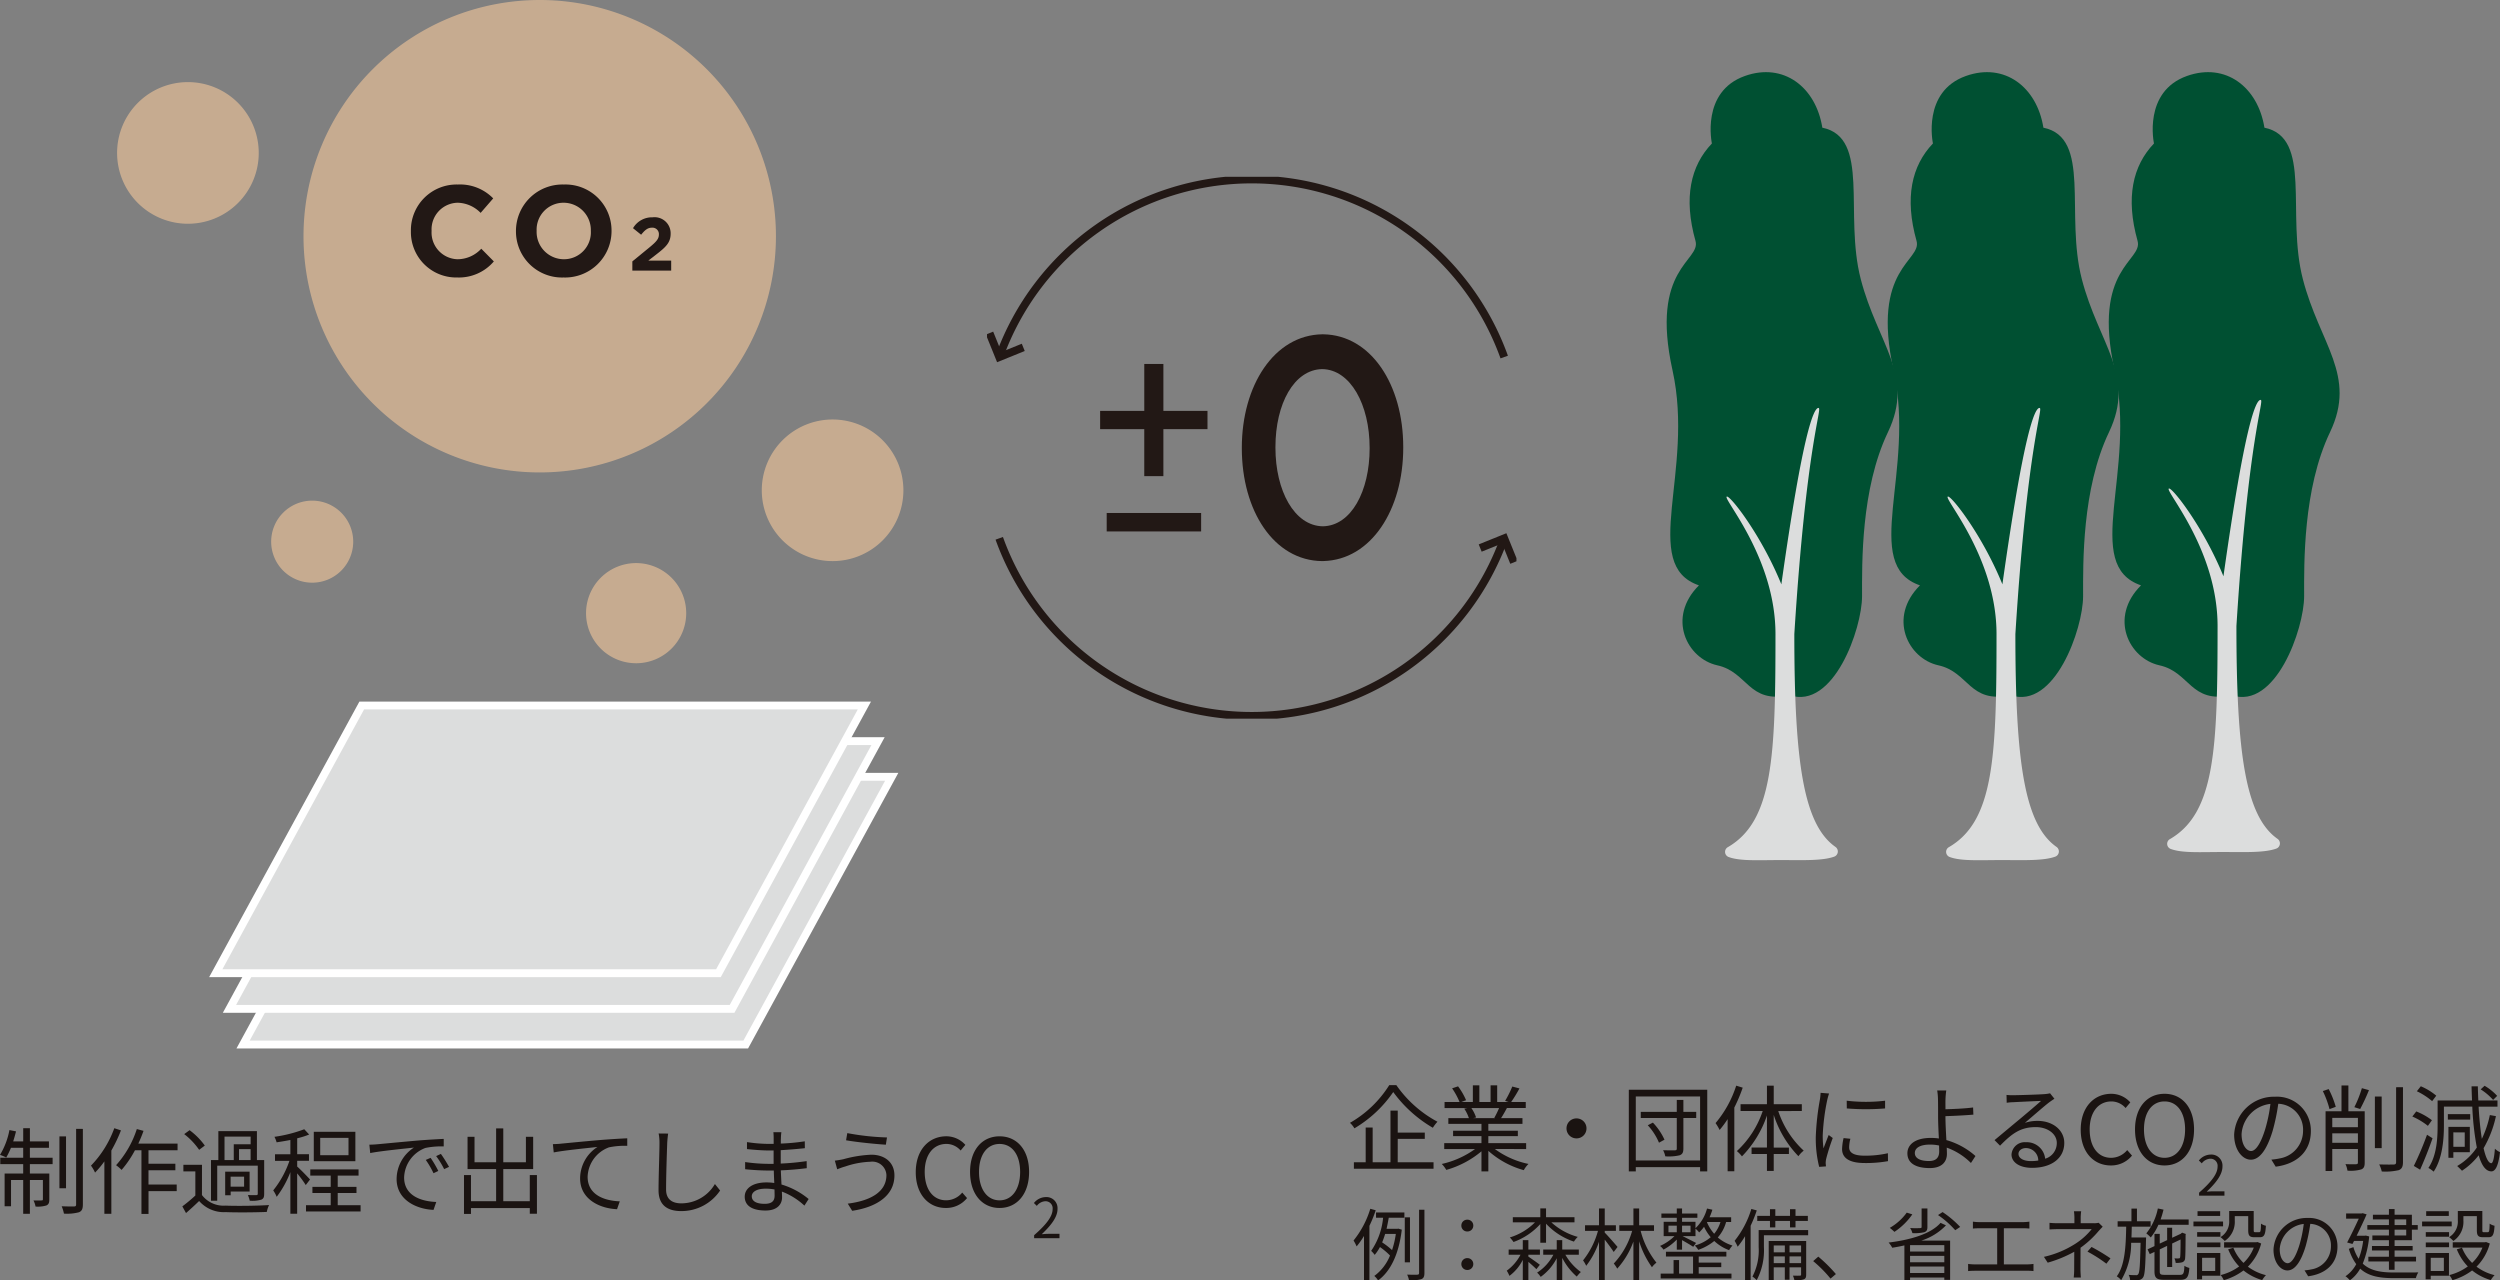 <svg xmlns="http://www.w3.org/2000/svg" width="318.197" height="162.971"><rect width="100%" height="100%" fill="#808080" stroke="none"/><defs><clipPath id="a"><path data-name="長方形 282" fill="none" d="M0 0h67.386v68.968H0z"/></clipPath><clipPath id="b"><path data-name="長方形 280" fill="none" d="M0 0h85.651v100.303H0z"/></clipPath><clipPath id="c"><path data-name="長方形 279" fill="none" d="M0 0h100.314v133.965H0z"/></clipPath></defs><g data-name="グループ 651"><g data-name="グループ 590"><path data-name="パス 1609" d="M145.641 54.621h-5.618v-2.322h5.619v-5.974h2.433v5.973h5.613v2.322h-5.614v5.982h-2.433Z" fill="#221815"/><path data-name="長方形 281" fill="#221815" d="M140.859 65.292h12.02v2.348h-12.02z"/><g data-name="グループ 466"><g data-name="グループ 465" clip-path="url(#a)" transform="translate(125.626 22.499)"><path data-name="パス 1610" d="M42.812 20.05h-.146c-6.117.1-10.234 6.519-10.234 14.435v.077c0 7.943 4.08 14.3 10.234 14.354H42.811v-.004c6.079-.15 10.166-6.544 10.166-14.426v-.081c0-7.915-4.084-14.253-10.165-14.354m5.887 14.511c0 5.427-2.331 9.867-5.96 9.926-3.63-.059-6.029-4.539-6.029-10v-.081c0-5.5 2.362-9.867 5.956-9.927 3.6.057 6.032 4.537 6.032 10.007Z" fill="#221815"/><path data-name="パス 1611" d="M65.828 22.946a34.145 34.145 0 0 0-64.271 0" fill="none" stroke="#221815" stroke-miterlimit="10"/><path data-name="パス 1612" d="m4.614 21.713-3.056 1.239-1.237-3.054" fill="none" stroke="#221815" stroke-miterlimit="10"/><path data-name="パス 1613" d="M1.557 46.017a34.145 34.145 0 0 0 64.271 0" fill="none" stroke="#221815" stroke-miterlimit="10"/><path data-name="パス 1614" d="m62.771 47.255 3.056-1.237 1.237 3.054" fill="none" stroke="#221815" stroke-miterlimit="10"/></g></g></g><path data-name="パス 3433" d="M176.822 138.113a14.187 14.187 0 0 1-5 4.8 3 3 0 0 1 .564.7 15.654 15.654 0 0 0 4.944-4.62 16.5 16.5 0 0 0 5.04 4.548 5.209 5.209 0 0 1 .588-.768 15.013 15.013 0 0 1-5.232-4.656Zm1.08 6.84h3.444v-.8h-3.444v-2.8h-.924v6.576h-2.268v-4.416h-.888v4.416h-1.5v.828h10.137v-.828h-4.56Zm12.9-3.924a10.97 10.97 0 0 1-.612 1.252l.12.036h-2.82l.384-.084a4.662 4.662 0 0 0-.6-1.2Zm3.444 5.22v-.756h-4.812v-.888h3.756v-.684h-3.756v-.876h4.344v-.732h-2.724c.24-.36.5-.828.744-1.284h2.4v-.768h-1.86a16.78 16.78 0 0 0 1.056-1.728l-.912-.24a13.614 13.614 0 0 1-.912 1.824l.444.144h-1.455v-2.124h-.84v2.124h-1.428v-2.124h-.828v2.124h-1.476l.612-.228a8.271 8.271 0 0 0-1.02-1.764l-.756.252a9.354 9.354 0 0 1 .948 1.74h-1.908v.768h2.928l-.42.084a5.039 5.039 0 0 1 .588 1.2h-2.616v.732h4.216v.876h-3.612v.684h3.612v.888h-4.74v.756h3.924a11.565 11.565 0 0 1-4.236 1.9 3.822 3.822 0 0 1 .576.756 12.059 12.059 0 0 0 4.476-2.368v2.556h.876v-2.612a11.328 11.328 0 0 0 4.511 2.456 3.209 3.209 0 0 1 .6-.792 10.979 10.979 0 0 1-4.284-1.9Zm5.136-2.628a1.265 1.265 0 0 0 1.272 1.272 1.265 1.265 0 0 0 1.272-1.272 1.265 1.265 0 0 0-1.272-1.272 1.265 1.265 0 0 0-1.272 1.272Zm10.344-.4a7.675 7.675 0 0 1 1.428 2.22l.7-.384a7.836 7.836 0 0 0-1.476-2.172Zm6.168-1.7h-1.635v-1.524h-.84v1.524h-4.584v.78h4.584v3.88c0 .18-.06.228-.24.228s-.816.012-1.5-.012a2.9 2.9 0 0 1 .276.78 6.126 6.126 0 0 0 1.824-.132c.36-.132.48-.372.48-.852v-3.892h1.632Zm-7.692 6.18v-8.148h8.184v8.148Zm-.888-9v10.392h.888v-.54h8.184v.54h.912v-10.392Zm13.668-.52a13.956 13.956 0 0 1-2.628 4.764 6.671 6.671 0 0 1 .516.876 12.859 12.859 0 0 0 1.02-1.38v6.64h.852v-8.112a20.232 20.232 0 0 0 1.068-2.532Zm8.352 3.228v-.864h-3.575v-2.364h-.864v2.364h-3.36v.864h2.82a12.208 12.208 0 0 1-3.288 5.1 4.293 4.293 0 0 1 .647.672 13.826 13.826 0 0 0 3.18-5.2v4.08h-1.956v.82h1.956v2.152h.864v-2.152h1.932v-.816h-1.931v-4.16a13.512 13.512 0 0 0 3.143 5.256 3.152 3.152 0 0 1 .672-.708 11.951 11.951 0 0 1-3.24-5.04Zm2.388-2.316a7.107 7.107 0 0 1-.084.84 33.007 33.007 0 0 0-.528 4.764 14.883 14.883 0 0 0 .432 3.82l.864-.06-.036-.42a2.965 2.965 0 0 1 .06-.528 25.8 25.8 0 0 1 .84-2.664l-.516-.384c-.192.468-.456 1.164-.66 1.7a12.408 12.408 0 0 1-.1-1.632 27.344 27.344 0 0 1 .58-4.548c.048-.216.156-.6.228-.8Zm2.928 5.76a6.887 6.887 0 0 0-.192 1.4c0 1.116.888 1.776 2.88 1.776a15.792 15.792 0 0 0 2.964-.24l-.012-1.008a12.918 12.918 0 0 1-2.94.312c-1.632.008-1.991-.52-1.991-1.06a4.413 4.413 0 0 1 .155-1.092Zm.409-3.772a30.019 30.019 0 0 0 4.872 0v-.984a20.772 20.772 0 0 1-4.884 0Zm11.759 5.468c0 .816-.42 1.224-1.3 1.224-1.14 0-1.8-.36-1.8-1.02s.7-1.072 1.924-1.072a5.4 5.4 0 0 1 1.164.12c0 .304.012.556.012.748Zm.8-4.488c.972-.024 2.5-.1 3.552-.192l-.036-.912c-1.068.144-2.568.2-3.516.228 0-.468-.012-.888 0-1.212a10.352 10.352 0 0 1 .1-1.176h-1.152a8.71 8.71 0 0 1 .1 1.176c.012.5.012 1.488.012 2.172 0 .708.048 1.8.1 2.76a7.119 7.119 0 0 0-1.019-.072c-2.052 0-2.988.888-2.988 1.956.003 1.356 1.215 1.884 2.847 1.884 1.584 0 2.184-.84 2.184-1.812 0-.216-.012-.48-.024-.792a8.3 8.3 0 0 1 3.081 1.956l.576-.888a9.429 9.429 0 0 0-3.7-2.028c-.06-1.032-.12-2.184-.12-2.964Zm10.864 5.72c-.888 0-1.572-.336-1.572-.924 0-.408.408-.732.948-.732a1.587 1.587 0 0 1 1.572 1.588 5.853 5.853 0 0 1-.948.068Zm2.448-8.628a4.255 4.255 0 0 1-.648.1c-.624.06-3.444.144-4.056.144a6.747 6.747 0 0 1-.84-.036l.024 1a5.721 5.721 0 0 1 .8-.072c.612-.036 2.952-.144 3.576-.168-.588.528-2.064 1.776-2.724 2.328-.7.576-2.22 1.848-3.2 2.664l.7.708c1.512-1.536 2.592-2.364 4.548-2.364 1.5 0 2.676.852 2.676 2.016a2.072 2.072 0 0 1-1.48 2.008 2.346 2.346 0 0 0-2.447-2.1 1.688 1.688 0 0 0-1.836 1.56c0 .984 1 1.7 2.616 1.7 2.508 0 4.1-1.248 4.1-3.168 0-1.608-1.428-2.808-3.408-2.808a5.05 5.05 0 0 0-1.608.252c.912-.768 2.508-2.172 3.1-2.616.18-.132.444-.312.66-.456Zm7.729 9.184a3.4 3.4 0 0 0 2.7-1.256l-.612-.7a2.674 2.674 0 0 1-2.04.984c-1.68 0-2.736-1.392-2.736-3.612 0-2.2 1.1-3.564 2.772-3.564a2.4 2.4 0 0 1 1.8.84l.6-.72a3.252 3.252 0 0 0-2.412-1.092c-2.232 0-3.9 1.728-3.9 4.572s1.643 4.548 3.828 4.548Zm6.84 0c2.208 0 3.756-1.764 3.756-4.584s-1.548-4.536-3.756-4.536-3.756 1.716-3.756 4.536 1.547 4.584 3.755 4.584Zm0-.972c-1.584 0-2.616-1.416-2.616-3.612s1.032-3.564 2.616-3.564 2.616 1.356 2.616 3.564-1.045 3.612-2.617 3.612Zm4.399 4.816h3.227v-.553h-1.422c-.259 0-.574.028-.84.049 1.2-1.141 2.009-2.184 2.009-3.206a1.408 1.408 0 0 0-1.491-1.519 1.962 1.962 0 0 0-1.512.756l.371.364a1.437 1.437 0 0 1 1.065-.591.9.9 0 0 1 .944 1.011c0 .882-.742 1.9-2.352 3.311Zm6.619-5.68c-.516 0-1.212-.66-1.212-2.16a4.143 4.143 0 0 1 3.672-3.84 19.173 19.173 0 0 1-.66 3.2c-.613 2.008-1.273 2.8-1.801 2.8Zm3.131 1.992c2.832-.372 4.476-2.04 4.476-4.536a4.314 4.314 0 0 0-4.56-4.368 5.075 5.075 0 0 0-5.205 4.836c0 1.956 1.068 3.18 2.124 3.18 1.1 0 2.052-1.26 2.784-3.7a25.113 25.113 0 0 0 .708-3.42 3.294 3.294 0 0 1 3.156 3.444 3.562 3.562 0 0 1-3.015 3.52 7.449 7.449 0 0 1-1.02.144Zm7.644-7.62a11.913 11.913 0 0 0-.9-2.256l-.744.252a12.485 12.485 0 0 1 .852 2.3Zm-.444 4.584v-1.212h3.264v1.212Zm3.264-3.176v1.188h-3.264v-1.188Zm.864-.84H298.9v-3.288h-.876v3.288h-2.028v7.6h.852v-2.8h3.264v1.712c0 .168-.06.216-.228.228s-.732.012-1.356-.012a2.734 2.734 0 0 1 .252.828 4.865 4.865 0 0 0 1.764-.156c.336-.144.432-.384.432-.876Zm-.576-.288a24.055 24.055 0 0 0 1.116-2.4l-.9-.252a14.361 14.361 0 0 1-.957 2.42Zm2.736-1.584h-.864v6.564h.864Zm1.836-1.188v9.548c0 .216-.1.288-.312.288-.24.012-.984.012-1.836-.012a4.078 4.078 0 0 1 .324.9 7.469 7.469 0 0 0 2.16-.168c.372-.144.54-.42.54-1.02v-9.536Zm12.864 1.1a6.848 6.848 0 0 0-1.6-1.284l-.5.456a7.263 7.263 0 0 1 1.584 1.344Zm-7.752-.024a7.732 7.732 0 0 0-1.968-1.2l-.5.636a8.642 8.642 0 0 1 1.943 1.26Zm-.552 3.124a8.178 8.178 0 0 0-1.992-1.12l-.5.648a8.9 8.9 0 0 1 1.98 1.188Zm-.624 1.848a39.265 39.265 0 0 1-1.68 3.968l.8.48a51.79 51.79 0 0 0 1.584-4Zm4.8-.3v1.832h-1.449v-1.836Zm.648 2.52v-3.22h-2.724v3.936h.627v-.72Zm.048-4.848h-2.845v.7h2.844Zm2.5.12a13.078 13.078 0 0 1-1.02 3.036 42.331 42.331 0 0 1-.408-4.1h2.4v-.792h-2.44a84.51 84.51 0 0 1-.06-1.8h-.8c.012.612.036 1.212.06 1.8h-4.38v3.192c0 1.62-.108 3.84-1.176 5.4a3.358 3.358 0 0 1 .672.468c1.124-1.664 1.307-4.136 1.307-5.876v-2.4h3.612a36.544 36.544 0 0 0 .576 5.208 7.671 7.671 0 0 1-2.5 2.352c.168.156.48.456.612.6a8.717 8.717 0 0 0 2.125-1.968c.375 1.284.888 2.028 1.596 2.052.456.012.888-.5 1.116-2.448a2.088 2.088 0 0 1-.648-.444c-.084 1.188-.252 1.86-.468 1.848-.372-.024-.708-.732-.972-1.908a13.776 13.776 0 0 0 1.572-4.08Zm-142.495 11.93a11.907 11.907 0 0 1-2.13 4.04 5.376 5.376 0 0 1 .39.75 10.76 10.76 0 0 0 .94-1.33v5.63h.69v-6.92a16.072 16.072 0 0 0 .8-1.98Zm3.25 3.2a11.35 11.35 0 0 1-.48 2.06 9.5 9.5 0 0 0-1.26-.98c.14-.35.27-.71.38-1.08Zm-2.52-2.06h.9a8.894 8.894 0 0 1-1.52 4.22 3.1 3.1 0 0 1 .45.51 5.454 5.454 0 0 0 .67-1 8.956 8.956 0 0 1 1.28 1.08 5.941 5.941 0 0 1-2 2.6 2.205 2.205 0 0 1 .48.57c1.53-1.11 2.63-3.23 3.02-6.46l-.43-.13-.13.02h-1.38c.11-.48.2-.95.28-1.41h1.99v-.67h-3.61Zm4.32-.05h-.66v5.73h.66Zm1.16-.97v8.04c0 .17-.06.22-.23.23s-.69.01-1.29-.01a3.045 3.045 0 0 1 .24.72 4.707 4.707 0 0 0 1.56-.14c.3-.12.4-.34.4-.8v-8.04Zm6.14 2.77a.738.738 0 0 0 .76-.75.738.738 0 0 0-.76-.75.738.738 0 0 0-.76.75.738.738 0 0 0 .76.75Zm0 4.9a.745.745 0 0 0 .76-.75.747.747 0 0 0-.76-.76.747.747 0 0 0-.76.76.745.745 0 0 0 .76.75Zm9.29-3.47h.73v-2.42a8.495 8.495 0 0 0 3.55 2.28 2.8 2.8 0 0 1 .49-.6 8.169 8.169 0 0 1-3.36-1.85h2.94v-.66h-3.62v-1.12h-.73v1.12h-3.5v.66h2.82a7.613 7.613 0 0 1-3.2 1.92 4.262 4.262 0 0 1 .47.58 8.437 8.437 0 0 0 3.41-2.29Zm-1.52 1.53h1.47v-.66h-1.47v-1.2h-.71v1.2h-1.8v.66h1.51a5.854 5.854 0 0 1-1.75 2.03 4.584 4.584 0 0 1 .34.66 5.711 5.711 0 0 0 1.7-2.04v2.6h.71v-2.34c.38.32.82.72 1.02.93l.44-.56c-.21-.17-1.06-.78-1.46-1.04Zm6.42 0v-.66h-2.11v-1.2h-.7v1.2h-1.72v.66h1.29a5.975 5.975 0 0 1-2.07 2.28 2.633 2.633 0 0 1 .46.54 6.737 6.737 0 0 0 2.04-2.37v2.8h.7v-2.85a7.965 7.965 0 0 0 1.85 2.38 4.869 4.869 0 0 1 .52-.58 6.967 6.967 0 0 1-1.97-2.2Zm4.93-.99c-.24-.29-1.3-1.51-1.63-1.82v-.23h1.42v-.71h-1.42v-2.14h-.73v2.14h-1.78v.71h1.65a10.386 10.386 0 0 1-1.9 3.76 3.888 3.888 0 0 1 .4.69 10.414 10.414 0 0 0 1.63-3.06v4.88h.73v-5.15c.41.52.92 1.21 1.14 1.57Zm4.64-2.05v-.71h-1.89v-2.14h-.73v2.14h-1.8v.71h1.64a10.164 10.164 0 0 1-2.34 4.16 4.121 4.121 0 0 1 .44.65 10.454 10.454 0 0 0 2.06-3.45v4.91h.73v-4.94a11.527 11.527 0 0 0 1.63 3.3 2.617 2.617 0 0 1 .57-.58 10.882 10.882 0 0 1-2.01-4.05Zm1.84-.66h1.06v.84h-1.06Zm2.81 0v.84h-1.08v-.84Zm3.81-.47a4.228 4.228 0 0 1-.8 1.5 5.286 5.286 0 0 1-.92-1.47l.02-.03Zm-5.56 3.52h.67v-1.21c.48.27 1.13.65 1.42.85l.36-.49c-.28-.16-1.32-.68-1.72-.87h1.65v-.95a3.491 3.491 0 0 1 .47.48 4.872 4.872 0 0 0 .62-.72 5.849 5.849 0 0 0 .85 1.33 5.368 5.368 0 0 1-2.03 1.06 2.415 2.415 0 0 1 .44.55 6.573 6.573 0 0 0 2.04-1.13 5.51 5.51 0 0 0 1.89 1.17 3.189 3.189 0 0 1 .43-.59 5.182 5.182 0 0 1-1.87-1.03 4.916 4.916 0 0 0 1.06-1.97h.64v-.6h-2.75a7.887 7.887 0 0 0 .36-.96l-.68-.15a5.28 5.28 0 0 1-1.47 2.5v-.81h-1.71v-.51h1.95v-.54h-1.95v-.65h-.67v.65h-1.96v.54h1.96v.51h-1.67v1.82h1.38a6.251 6.251 0 0 1-1.84 1.25 2.16 2.16 0 0 1 .44.47 6.982 6.982 0 0 0 1.69-1.28Zm2.79 2.23h2.87v-.58h-2.87v-.77h3.52v-.61h-7.69v.61h3.45v2.17h-1.78v-1.72h-.7v1.72h-1.64v.62h9.01v-.62h-4.17Zm9.07-5.06h.68v-.82h1.87v.82h.7v-.82h1.57v-.65h-1.57v-.85h-.7v.85h-1.87v-.85h-.68v.85h-1.62v.65h1.62Zm-2.37-2.35a12.011 12.011 0 0 1-2.13 4.06 5.376 5.376 0 0 1 .39.75 10.185 10.185 0 0 0 .94-1.34v5.6h.71v-6.93a17.229 17.229 0 0 0 .78-1.95Zm4.86 6.9v-.86h1.47v.86Zm-2.01 0v-.86h1.41v.86Zm1.41-2.25v.87h-1.41v-.87Zm2.07 0v.87h-1.47v-.87Zm.65-.57h-4.77v4.99h.64v-1.64h1.41v1.58h.6v-1.58h1.47v.92c0 .11-.02.13-.14.14s-.47.01-.9 0a2.8 2.8 0 0 1 .19.58 3.144 3.144 0 0 0 1.21-.11c.23-.1.29-.28.29-.61Zm.25-1.39h-6.3v2.14a7.238 7.238 0 0 1-.79 3.78 2.679 2.679 0 0 1 .54.46 8.146 8.146 0 0 0 .92-4.23v-1.49h5.63Zm3.53 5.6a18.77 18.77 0 0 0-2.24-2.22l-.65.57a16.088 16.088 0 0 1 2.21 2.23Zm11.65-8.35h-.74v2.34c0 .12-.04.15-.2.16a10.656 10.656 0 0 1-1.26-.01 2.232 2.232 0 0 1 .29.65 5.649 5.649 0 0 0 1.5-.11c.31-.11.41-.29.41-.67Zm-2.63.53a6.852 6.852 0 0 1-2.16 1.94 6.015 6.015 0 0 1 .59.51 8.468 8.468 0 0 0 2.28-2.23Zm4.78 4.95h-4.36v-.81h4.36Zm-4.36 2.73v-.82h4.36v.82Zm0-2.18h4.36v.82h-4.36Zm3.88-4.2c-1.24 1.44-3.92 2.18-6.61 2.51a3.144 3.144 0 0 1 .46.66c.52-.08 1.04-.18 1.55-.3v4.44h.72v-.35h4.36v.3h.74v-5h-3.66a7.435 7.435 0 0 0 3.13-1.94Zm-.32-.99a11.634 11.634 0 0 1 2.19 1.93l.63-.42a12.978 12.978 0 0 0-2.24-1.89Zm8.38 6.28v-4.6h2.4a7.693 7.693 0 0 1 .85.04v-.88a7.075 7.075 0 0 1-.85.06h-5.5a6.622 6.622 0 0 1-.84-.06v.88c.25-.03.65-.04.84-.04h2.25v4.6h-2.82a6.851 6.851 0 0 1-.88-.06v.91c.31-.03.61-.04.88-.04h6.61a6.272 6.272 0 0 1 .83.04v-.91a7.034 7.034 0 0 1-.83.06Zm12.06-5.3a2.407 2.407 0 0 1-.63.06h-1.65v-.64a5.89 5.89 0 0 1 .06-.88h-.92a5.89 5.89 0 0 1 .06.88v.64h-1.96a11.868 11.868 0 0 1-1.21-.05v.84c.3-.02.87-.04 1.22-.04h4.15a8.593 8.593 0 0 1-2.03 1.83 12.483 12.483 0 0 1-4.05 1.7l.48.74a15.878 15.878 0 0 0 3.38-1.39c0 .68-.01 1.6-.01 2.18a9.356 9.356 0 0 1-.06 1.1h.91c-.02-.31-.05-.75-.05-1.1 0-.67.01-1.87.01-2.69a12.3 12.3 0 0 0 2.26-2.08c.16-.18.38-.41.56-.6Zm-1.42 3.67a17.545 17.545 0 0 1 2.41 1.54l.52-.68a24.436 24.436 0 0 0-2.41-1.45Zm5.6-1.8c.02-.45.03-.91.04-1.37h2.4v-.69h-1.74v-1.61h-.7v1.61h-1.76v.69h1.09c-.04 2.46-.16 4.94-1.2 6.32a2.059 2.059 0 0 1 .56.49 9.152 9.152 0 0 0 1.27-4.76h1.2c-.06 2.78-.12 3.75-.29 3.98a.3.3 0 0 1-.31.14c-.14 0-.51 0-.92-.04a1.608 1.608 0 0 1 .19.66 7.392 7.392 0 0 0 1.06 0 .708.708 0 0 0 .58-.32c.25-.33.31-1.45.38-4.76.01-.1.01-.34.01-.34Zm7.28-1.61v-.68h-3.57a12.093 12.093 0 0 0 .37-1.25l-.72-.15a7.289 7.289 0 0 1-1.47 3.17 5.781 5.781 0 0 1 .57.52 6.947 6.947 0 0 0 .97-1.61Zm-3.04 6.37c-.55 0-.64-.08-.64-.46v-2.78l.94-.45v2.69h.64v-2.99l1.07-.51c0 1.19-.02 2.07-.05 2.22-.03.17-.09.19-.21.19a4.918 4.918 0 0 1-.52-.01 1.922 1.922 0 0 1 .16.58 2.687 2.687 0 0 0 .75-.06.543.543 0 0 0 .45-.54c.04-.28.06-1.54.06-2.96l.03-.12-.47-.17-.12.09-.05.05-1.1.51v-1.28h-.64v1.58l-.94.44v-1.24h-.67v1.56l-.88.41.28.61.6-.28v2.45c0 .88.27 1.1 1.26 1.1h2.03c.84 0 1.06-.33 1.15-1.51a2.071 2.071 0 0 1-.63-.27c-.04.96-.12 1.15-.56 1.15Zm7.05-8.1h-2.88v.6h2.88Zm.37 1.31h-3.77v.61h3.77Zm-1 4.62v1.68h-1.67v-1.68Zm.65-.61h-2.97v3.35h.65v-.46h2.32Zm-2.95-.74h2.96v-.6h-2.96Zm0-1.33h2.96v-.59h-2.96Zm4.79-2.62h1.71v1.78c0 .71.18.9.79.9h.69c.53 0 .71-.29.77-1.46a1.651 1.651 0 0 1-.62-.27c-.02.96-.06 1.09-.24 1.09h-.5c-.16 0-.19-.04-.19-.26v-2.44h-3.12v1.2a2.306 2.306 0 0 1-1.11 2.13 3.619 3.619 0 0 1 .54.49 2.931 2.931 0 0 0 1.28-2.61Zm2.88 3.29-.13.03h-4.11v.68h3.78a5.325 5.325 0 0 1-1.31 1.95 5.6 5.6 0 0 1-1.29-1.93l-.66.2a6.747 6.747 0 0 0 1.4 2.18 6.8 6.8 0 0 1-2.36 1.1 2.591 2.591 0 0 1 .4.65 7.653 7.653 0 0 0 2.51-1.24 6.815 6.815 0 0 0 2.38 1.23 3.185 3.185 0 0 1 .48-.63 6.349 6.349 0 0 1-2.3-1.08 6.489 6.489 0 0 0 1.69-2.95Zm3.85 2.7c-.43 0-1.01-.55-1.01-1.8a3.453 3.453 0 0 1 3.06-3.2 15.978 15.978 0 0 1-.55 2.67c-.51 1.67-1.06 2.33-1.5 2.33Zm2.61 1.66c2.36-.31 3.73-1.7 3.73-3.78a3.6 3.6 0 0 0-3.8-3.64 4.229 4.229 0 0 0-4.34 4.03c0 1.63.89 2.65 1.77 2.65.92 0 1.71-1.05 2.32-3.08a20.928 20.928 0 0 0 .59-2.85 2.745 2.745 0 0 1 2.63 2.87 2.969 2.969 0 0 1-2.51 2.93 6.208 6.208 0 0 1-.85.12Zm11-7.24h1.48v.72h-1.48Zm1.48 2.05h-1.48v-.74h1.48Zm-2.2 0h-2.11v.6h2.11v.74h-2.16v.57h2.16v.79h-2.62v.61h2.62v1.06h.72v-1.06h2.73v-.61h-2.73v-.79h2.3v-.57h-2.3v-.74h2.2v-1.34h.75v-.59h-.75v-1.31h-2.2v-.72h-.72v.72h-2.04v.59h2.04v.72h-2.75v.59h2.75Zm-2.94.01-.14.02h-1.03c.46-.95.95-1.96 1.27-2.72l-.51-.15-.12.04h-1.98v.66h1.61c-.4.88-.98 2.09-1.48 3.03l.68.19.2-.39h1.16a9.487 9.487 0 0 1-.57 2.28 5.428 5.428 0 0 1-.67-1.49l-.58.22a6.216 6.216 0 0 0 .94 1.95 4.307 4.307 0 0 1-1.37 1.54 2.527 2.527 0 0 1 .56.52 4.558 4.558 0 0 0 1.31-1.49c1.05.97 2.48 1.21 4.3 1.21h2.79a2.633 2.633 0 0 1 .31-.73c-.52.01-2.67.01-3.08.01-1.66 0-3.02-.21-3.99-1.13a12.132 12.132 0 0 0 .82-3.46Zm10.56-3.1h-2.88v.6h2.88Zm.37 1.31h-3.77v.61h3.77Zm-1 4.62v1.68h-1.67v-1.68Zm.65-.61h-2.97v3.35h.65v-.46h2.32Zm-2.95-.74h2.96v-.6h-2.96Zm0-1.33h2.96v-.59h-2.96Zm4.79-2.62h1.71v1.78c0 .71.18.9.79.9h.69c.53 0 .71-.29.77-1.46a1.651 1.651 0 0 1-.62-.27c-.02.96-.06 1.09-.24 1.09h-.5c-.16 0-.19-.04-.19-.26v-2.44h-3.12v1.2a2.306 2.306 0 0 1-1.11 2.13 3.619 3.619 0 0 1 .54.49 2.931 2.931 0 0 0 1.28-2.61Zm2.88 3.29-.13.03h-4.11v.68h3.78a5.325 5.325 0 0 1-1.31 1.95 5.6 5.6 0 0 1-1.29-1.93l-.66.2a6.747 6.747 0 0 0 1.4 2.18 6.8 6.8 0 0 1-2.36 1.1 2.591 2.591 0 0 1 .4.65 7.653 7.653 0 0 0 2.51-1.24 6.815 6.815 0 0 0 2.38 1.23 3.184 3.184 0 0 1 .48-.63 6.349 6.349 0 0 1-2.3-1.08 6.489 6.489 0 0 0 1.69-2.95Z" fill="#1a1311"/><g data-name="グループ 589"><g data-name="グループ 463" transform="translate(212.132 9.185)" clip-path="url(#b)"><path data-name="パス 1603" d="M15.64 79.299c5.6 1.891 9.228-8.46 9.228-12.6S24.7 53.07 28.163 45.824 26.845 34.61 24.7 26.33s1.263-18-4.888-19.264C18.99 1.899 14.877-1.268 9.956.484c-5.63 2-4.2 8.593-4.2 8.593-2.72 2.848-3.627 6.922-2.088 12.398.723 2.575-5.823 3.37-2.922 16.482 2.845 12.862-4.22 24.773 3.36 27.361C0 69.411 2.549 74.634 6.458 75.499s3.909 4.916 9.182 3.8" fill="#005032"/><path data-name="パス 1604" d="M7.773 98.646a.694.694 0 0 0 .085 1.237c1.452.56 3.884.4 6.572.4 2.758 0 5.378.123 6.913-.441a.706.706 0 0 0 .132-1.239c-4.055-2.849-5.227-10.8-5.227-27.082 1.534-24.352 3.622-28.784 3.072-28.784-.6 0-1.977 2.972-4.723 22.45-2.637-6.482-6.8-11.691-6.976-11.13-.187.6 6.228 7.946 6.228 17.464 0 15.544-.306 23.8-6.076 27.126" fill="#dcdddd"/><path data-name="パス 1605" d="M43.774 79.299c5.6 1.891 9.228-8.46 9.228-12.6s-.165-13.629 3.295-20.875-1.318-11.213-3.46-19.494 1.263-18-4.888-19.264c-.821-5.167-4.938-8.334-9.859-6.582-5.63 2-4.2 8.593-4.2 8.593-2.718 2.848-3.625 6.917-2.087 12.4.723 2.575-5.823 3.37-2.922 16.482 2.847 12.86-4.221 24.771 3.359 27.359-4.106 4.093-1.557 9.317 2.352 10.179s3.909 4.916 9.182 3.8" fill="#005032"/><path data-name="パス 1606" d="M35.908 98.646a.694.694 0 0 0 .085 1.237c1.452.56 3.884.4 6.572.4 2.757 0 5.378.123 6.913-.441a.706.706 0 0 0 .132-1.239c-4.055-2.849-5.227-10.8-5.227-27.082 1.534-24.352 3.622-28.784 3.072-28.784-.6 0-1.977 2.972-4.723 22.45-2.637-6.482-6.801-11.688-6.977-11.13-.187.6 6.228 7.946 6.228 17.464 0 15.544-.306 23.8-6.076 27.126" fill="#dcdddd"/><path data-name="パス 1607" d="M71.907 79.299c5.6 1.891 9.228-8.46 9.228-12.6S80.97 53.07 84.43 45.824s-1.318-11.213-3.46-19.494 1.263-18-4.888-19.264c-.826-5.167-4.938-8.334-9.859-6.582-5.63 2-4.2 8.593-4.2 8.593-2.718 2.848-3.625 6.917-2.087 12.4.723 2.575-5.823 3.37-2.922 16.482 2.842 12.86-4.221 24.771 3.359 27.359-4.106 4.093-1.557 9.317 2.352 10.179s3.909 4.916 9.182 3.8" fill="#005032"/><path data-name="パス 1608" d="M64.042 97.621a.694.694 0 0 0 .085 1.237c1.452.56 3.884.4 6.572.4 2.757 0 5.378.123 6.913-.441a.706.706 0 0 0 .132-1.238c-4.055-2.849-5.227-10.8-5.227-27.082 1.534-24.352 3.622-28.784 3.072-28.784-.6 0-1.977 2.972-4.723 22.45-2.637-6.482-6.8-11.691-6.976-11.13-.187.6 6.228 7.946 6.228 17.464 0 15.543-.306 23.8-6.076 27.126" fill="#dcdddd"/></g></g><path data-name="パス 3434" d="M3.804 146.093H6.23v-.816H3.806v-1.684h-.852v1.68H1.68c.132-.408.252-.852.36-1.272l-.84-.168a9.458 9.458 0 0 1-1.2 3.16 5.235 5.235 0 0 1 .792.336 9.172 9.172 0 0 0 .6-1.236h1.56v1.26H.036v.816h2.916v1.2H.588v4.164h.816v-3.348h1.548v4.308h.852v-4.308H5.46v2.448c0 .12-.036.156-.168.156s-.516.012-1.032 0a2.725 2.725 0 0 1 .264.78 3.707 3.707 0 0 0 1.392-.144c.3-.144.36-.372.36-.78v-3.276H3.804v-1.2h2.892v-.816H3.804Zm4.6-1.452h-.84v6.6h.84Zm1.284-.96v9.612c0 .2-.06.252-.252.264s-.876 0-1.584-.024a5.182 5.182 0 0 1 .288.936 5.9 5.9 0 0 0 1.916-.176c.36-.156.492-.42.492-1.008v-9.6Zm4.86-.084a13.359 13.359 0 0 1-2.968 4.764 4.482 4.482 0 0 1 .516.888 11.9 11.9 0 0 0 1.188-1.428v6.672h.888v-8.052a18.569 18.569 0 0 0 1.224-2.568Zm8.052 2.808v-.852h-4.992c.24-.528.468-1.068.66-1.62l-.852-.228a12.713 12.713 0 0 1-2.64 4.6 5.836 5.836 0 0 1 .7.6 13.151 13.151 0 0 0 1.7-2.5h.828v8.1h.9v-2.9h3.588v-.84H18.9v-1.816h3.42v-.828H18.9v-1.716Zm5.976-1.74H31.9v.972h-2.148v2.016h-1.176Zm1.844 2.988v-1.392h1.476v1.392Zm-2.772.708h5.16v3.588c0 .108-.048.156-.192.168-.12 0-.564 0-1.068-.012a3.383 3.383 0 0 1 .24.72 4.072 4.072 0 0 0 1.464-.132c.3-.12.372-.336.372-.744v-4.3H32.7v-3.68h-4.908v3.684h-.936v5.172h.792Zm3.42 2.676h-1.716v-1.272h1.716Zm.7-1.908H28.66v3h.7v-.468h2.412Zm-5.7-3.324a8.972 8.972 0 0 0-1.938-1.956l-.684.5a8.865 8.865 0 0 1 1.9 2Zm-.36 2.448H23.34v.84h1.524v3.072a19.752 19.752 0 0 1-1.656 1.38l.468.852c.588-.516 1.14-1.02 1.668-1.536a4.188 4.188 0 0 0 3.396 1.416c1.344.06 3.876.036 5.22-.024a3.267 3.267 0 0 1 .288-.876c-1.44.1-4.2.132-5.52.072a3.473 3.473 0 0 1-3.024-1.344Zm18.648-1.224h-3.6v-2.2h3.6Zm.874-2.976h-5.292v3.74h5.292Zm-5.772 6.072c-.24-.276-1.26-1.332-1.632-1.644v-.732h1.5v-.84h-1.5v-2.028a9.949 9.949 0 0 0 1.524-.48l-.624-.672a17.573 17.573 0 0 1-3.796.964 3.359 3.359 0 0 1 .276.7c.552-.084 1.164-.18 1.752-.3v1.824h-1.956v.84h1.836a12.392 12.392 0 0 1-2.064 3.756 4.128 4.128 0 0 1 .444.816 12.747 12.747 0 0 0 1.74-3.144v5.3h.864v-5.14a13.743 13.743 0 0 1 1.094 1.488Zm3.526 3.268v-1.552h2.388v-.78h-2.388v-1.428h2.652v-.792h-6.144v.792h2.6v1.428h-2.328v.78h2.328v1.552h-3.144v.8h6.948v-.8Zm11.82-6.024-.612.264a11.14 11.14 0 0 1 .984 1.692l.612-.288a14.243 14.243 0 0 0-.984-1.672Zm1.308-.5-.6.276a10.688 10.688 0 0 1 1.018 1.66l.624-.288a18.126 18.126 0 0 0-1.042-1.656Zm-9.1-1.164.108 1.056c1.284-.264 4.524-.576 5.568-.7a4.8 4.8 0 0 0-2.208 4.008c0 2.652 2.508 3.828 4.7 3.924l.348-1.008c-1.932-.072-4.092-.8-4.092-3.12a4.155 4.155 0 0 1 2.712-3.756 9.847 9.847 0 0 1 2.328-.192v-.96c-.792.036-1.908.1-3.2.2-2.184.192-4.428.408-5.208.48a12.72 12.72 0 0 1-1.052.056Zm20.418 3.856v3.324h-3.374v-4.092h3.804v-4.1h-.924v3.24h-2.88v-4.312h-.912v4.308h-2.748v-3.236h-.888v4.1h3.636v4.092h-3.2v-3.324h-.888v4.944h.888v-.744h7.486v.72h.91v-4.92Zm2.94-3.936.108 1.056c1.284-.264 4.524-.576 5.568-.7a4.787 4.787 0 0 0-2.21 4.012c0 2.652 2.508 3.828 4.7 3.912l.348-1c-1.932-.072-4.092-.8-4.092-3.132a4.14 4.14 0 0 1 2.716-3.74 9.9 9.9 0 0 1 2.328-.192v-.96c-.792.036-1.908.1-3.2.2-2.184.18-4.428.408-5.208.48-.232.032-.604.052-1.06.064Zm13.46-1.356a6.107 6.107 0 0 1 .108 1.2c0 1.26-.12 4.26-.12 6.024 0 1.932 1.176 2.652 2.88 2.652a5.921 5.921 0 0 0 4.956-2.616l-.66-.828a4.965 4.965 0 0 1-4.272 2.46c-1.1 0-1.944-.456-1.944-1.764 0-1.776.1-4.584.144-5.928.024-.384.06-.8.12-1.188Zm14.76 7.932c0 .816-.576 1.02-1.26 1.02-1.176 0-1.644-.408-1.644-.96s.614-.968 1.744-.968a6.05 6.05 0 0 1 1.15.1c0 .328.012.6.012.808Zm4.332.408a9.755 9.755 0 0 0-3.456-1.848c-.024-.564-.06-1.188-.084-1.8a37.833 37.833 0 0 0 3.3-.276l-.012-.9a32.058 32.058 0 0 1-3.3.312v-1.704a62.486 62.486 0 0 0 3.072-.252l-.012-.876a26.424 26.424 0 0 1-3.048.288c0-.288 0-.516.012-.66a6.116 6.116 0 0 1 .06-.792h-1.02a6.651 6.651 0 0 1 .036.708v.784h-.61a18.945 18.945 0 0 1-2.784-.228v.888c.708.084 1.968.18 2.8.18h.588v1.7h-.636a21.141 21.141 0 0 1-2.988-.228v.912c.852.1 2.172.168 2.988.168h.66c.012.492.036 1.056.06 1.584a6.709 6.709 0 0 0-1-.072c-1.716 0-2.76.732-2.76 1.812 0 1.152.948 1.764 2.652 1.764 1.548 0 2.1-.852 2.1-1.668 0-.18-.012-.444-.024-.744a8.826 8.826 0 0 1 2.868 1.788Zm9.9-3.036c0 2.136-2.04 3.264-4.92 3.624l.564.912c3.084-.456 5.376-1.92 5.376-4.5 0-1.692-1.26-2.64-2.952-2.64a15.755 15.755 0 0 0-3.552.576 12.66 12.66 0 0 1-1.08.18l.3 1.1c.288-.108.636-.252 1-.348a11.068 11.068 0 0 1 3.24-.612 1.792 1.792 0 0 1 2.026 1.708Zm-4.98-5.352-.156.912c1.344.24 3.744.48 5.064.564l.144-.924a31.838 31.838 0 0 1-5.05-.552Zm12.542 9.528a3.4 3.4 0 0 0 2.7-1.26l-.612-.7a2.674 2.674 0 0 1-2.04.984c-1.68 0-2.736-1.392-2.736-3.612 0-2.2 1.1-3.564 2.772-3.564a2.4 2.4 0 0 1 1.8.84l.6-.72a3.252 3.252 0 0 0-2.412-1.092c-2.232 0-3.9 1.728-3.9 4.572s1.644 4.552 3.828 4.552Zm6.84 0c2.208 0 3.756-1.764 3.756-4.584s-1.55-4.536-3.756-4.536-3.756 1.716-3.756 4.536 1.548 4.584 3.756 4.584Zm0-.972c-1.584 0-2.616-1.416-2.616-3.612s1.032-3.564 2.616-3.564 2.616 1.356 2.616 3.564-1.044 3.612-2.616 3.612Zm4.4 4.816h3.226v-.553h-1.42c-.259 0-.574.028-.84.049 1.2-1.141 2.009-2.184 2.009-3.206a1.408 1.408 0 0 0-1.491-1.519 1.962 1.962 0 0 0-1.512.756l.371.364a1.437 1.437 0 0 1 1.063-.591.9.9 0 0 1 .945 1.011c0 .882-.742 1.9-2.352 3.311Z" fill="#1a1311"/><g data-name="グループ 588"><g data-name="グループ 461" clip-path="url(#c)" transform="translate(14.903)"><path data-name="パス 1589" d="M83.857 30.068A30.065 30.065 0 1 1 53.793.001a30.06 30.06 0 0 1 30.064 30.067" fill="#c6ab90"/><path data-name="パス 1590" d="M18.029 19.465a9.014 9.014 0 1 1-9.013-9.014 9.014 9.014 0 0 1 9.012 9.014" fill="#c6ab90"/><path data-name="パス 1591" d="M100.08 62.409a9.012 9.012 0 1 1-9.01-9.016 9.011 9.011 0 0 1 9.01 9.016" fill="#c6ab90"/><path data-name="パス 1592" d="M72.437 78.046a6.374 6.374 0 1 1-6.371-6.377 6.377 6.377 0 0 1 6.371 6.377" fill="#c6ab90"/><path data-name="パス 1593" d="M30.054 68.939a5.221 5.221 0 1 1-5.218-5.218 5.224 5.224 0 0 1 5.218 5.218" fill="#c6ab90"/><path data-name="パス 1594" d="M80.015 132.943H16.037l18.578-34.07h63.976Z" fill="#dcdddd"/><path data-name="パス 1595" d="M80.015 132.943H16.037l18.578-34.07h63.976Z" fill="none" stroke="#fff" stroke-miterlimit="10"/><path data-name="パス 1596" d="M78.277 128.405H14.303l18.574-34.071h63.976Z" fill="#dcdddd"/><path data-name="パス 1597" d="M78.277 128.405H14.303l18.574-34.071h63.976Z" fill="none" stroke="#fff" stroke-miterlimit="10"/><path data-name="パス 1598" d="M76.54 123.865H12.561l18.578-34.07h63.977Z" fill="#dcdddd"/><path data-name="パス 1599" d="M76.54 123.865H12.561l18.578-34.07h63.977Z" fill="none" stroke="#fff" stroke-miterlimit="10"/><path data-name="パス 1600" d="M43.264 35.319a5.775 5.775 0 0 1-5.868-5.883v-.033a5.817 5.817 0 0 1 5.967-5.918 5.9 5.9 0 0 1 4.509 1.766l-1.601 1.845a4.22 4.22 0 0 0-2.925-1.292 3.388 3.388 0 0 0-3.317 3.563v.033a3.4 3.4 0 0 0 3.317 3.596 4.131 4.131 0 0 0 3.007-1.341l1.6 1.619a5.847 5.847 0 0 1-4.689 2.042" fill="#221815"/><path data-name="パス 1601" d="M56.833 35.319a5.862 5.862 0 0 1-6.065-5.883v-.033a5.918 5.918 0 0 1 6.1-5.918 5.862 5.862 0 0 1 6.065 5.886v.033a5.915 5.915 0 0 1-6.1 5.915m3.465-5.915a3.477 3.477 0 0 0-3.465-3.6 3.422 3.422 0 0 0-3.434 3.563v.033a3.477 3.477 0 0 0 3.47 3.596 3.422 3.422 0 0 0 3.432-3.563Z" fill="#221815"/><path data-name="パス 1602" d="m66.697 29.874-1.03-.83a2.787 2.787 0 0 1 2.49-1.384 2.048 2.048 0 0 1 2.3 2.071c0 1.116-.572 1.68-1.758 2.6l-1.087.84h2.913v1.269h-4.944v-1.169l2.224-1.821c.83-.689 1.155-1.051 1.155-1.6a.819.819 0 0 0-.9-.869c-.515 0-.869.286-1.365.9" fill="#221815"/></g></g></g></svg>
